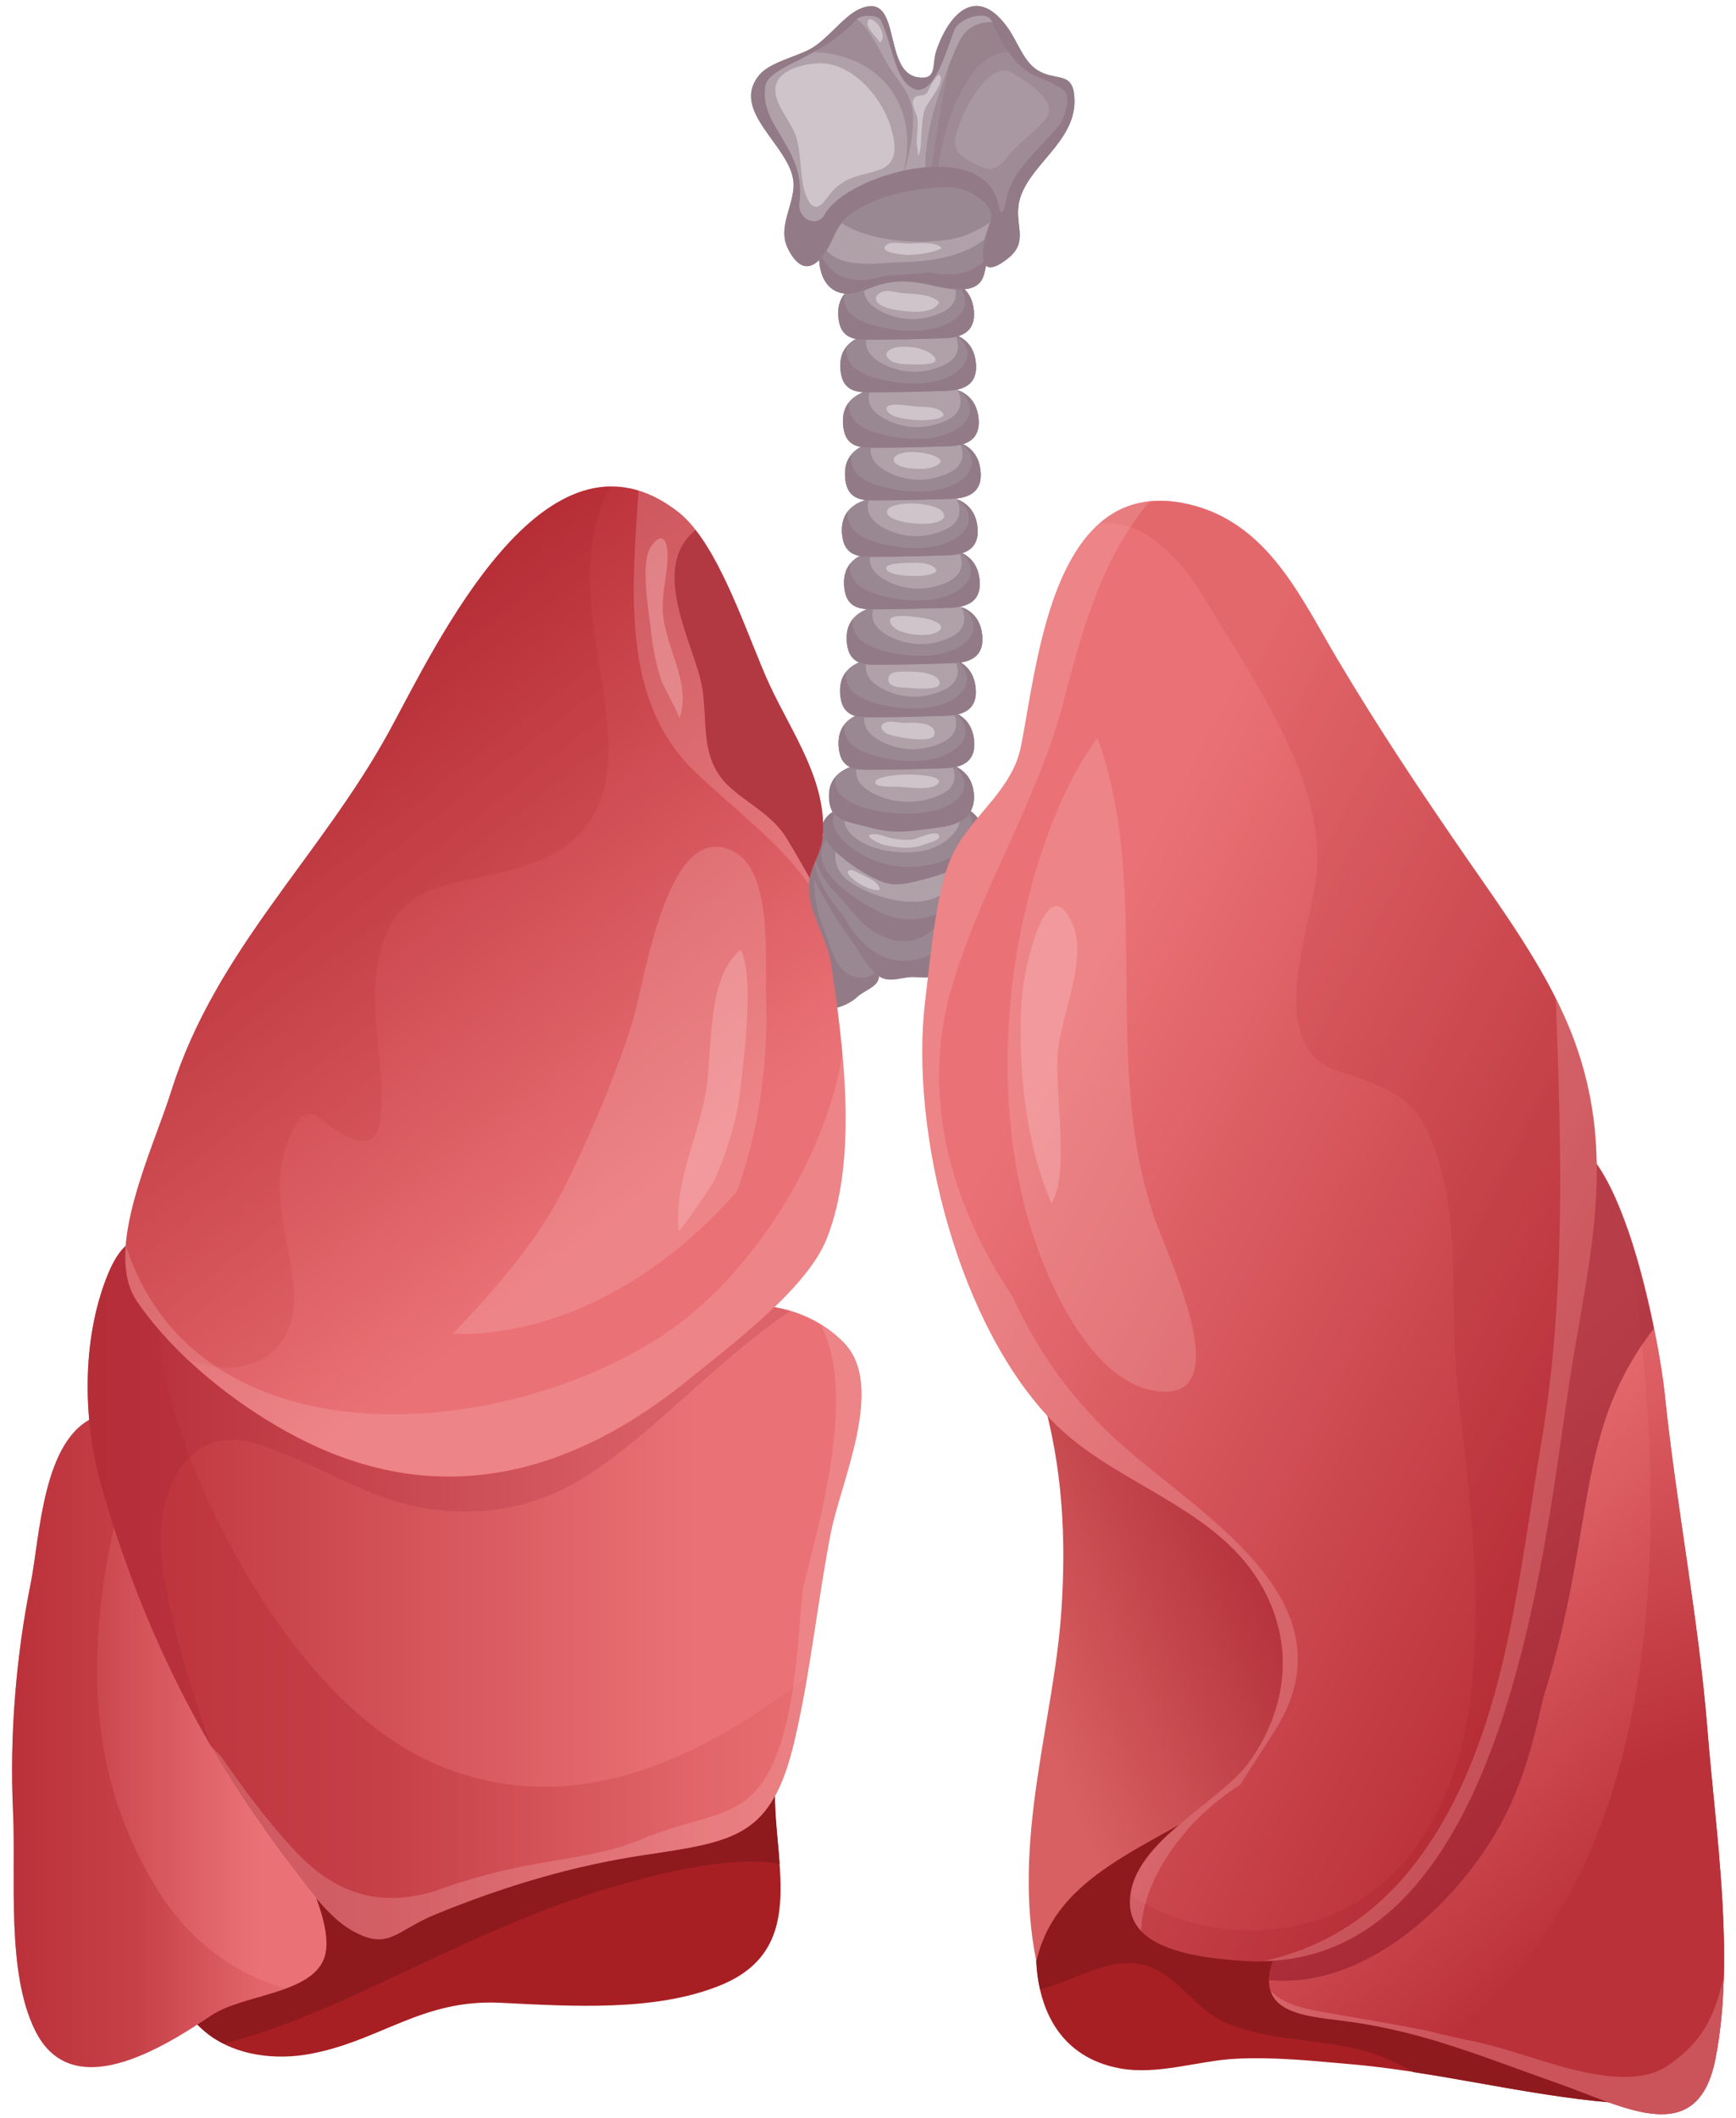 <?xml version="1.0" encoding="UTF-8"?> <svg xmlns="http://www.w3.org/2000/svg" width="132" height="161" viewBox="0 0 132 161" fill="none"><path d="M64.159 68.593C63.63 67.793 63.279 66.833 62.66 66.093C61.919 65.213 60.889 65.273 60.65 66.453C60.389 67.713 60.429 69.183 60.55 70.473C60.639 71.473 60.919 72.453 61.27 73.383C61.58 74.213 62.029 74.913 62.12 75.793C62.27 77.323 64.43 76.513 65.189 75.773C65.629 75.343 66.65 75.043 66.809 74.403C66.939 73.893 66.49 73.133 66.379 72.633C66.249 72.063 65.969 71.573 65.68 71.063C65.189 70.213 64.7 69.413 64.159 68.593Z" fill="#998791"></path><path d="M62.21 65.701C61.55 65.291 60.84 65.491 60.64 66.451C60.38 67.711 60.42 69.181 60.54 70.471C60.63 71.471 60.91 72.451 61.26 73.381C61.57 74.211 62.02 74.911 62.11 75.791C62.26 77.321 64.42 76.511 65.18 75.771C65.62 75.341 66.64 75.041 66.8 74.401C66.85 74.201 66.8 73.961 66.73 73.711C66.4 74.171 65.83 74.431 65.12 74.281C63.76 73.991 63.39 72.631 62.96 71.491C62.28 69.701 61.7 68.171 61.98 66.231C62 66.001 62.09 65.821 62.21 65.701Z" fill="#927B86"></path><path d="M73.18 67.973C71.39 68.423 69 67.463 67.49 66.513C66.42 65.833 65.4 65.123 64.21 64.653C62.82 64.093 61.03 64.133 61.61 66.003C61.99 67.223 62.71 68.303 63.33 69.393C63.34 69.423 63.36 69.443 63.37 69.473C63.9 70.393 64.61 71.213 65.17 72.123C65.61 72.833 66.07 73.583 66.72 74.113C67.5 74.753 68.39 74.313 69.26 74.263C69.95 74.223 70.68 74.483 71.28 74.023C71.75 73.673 72 73.013 72.29 72.523C72.82 71.623 73.38 70.733 73.8 69.773C73.99 69.333 74.11 68.793 74.05 68.313C73.99 67.633 73.75 67.823 73.18 67.973Z" fill="#998791"></path><path d="M61.609 66.003C61.989 67.223 62.709 68.303 63.329 69.393C63.339 69.423 63.359 69.443 63.369 69.473C63.899 70.393 64.609 71.213 65.169 72.123C65.609 72.833 66.069 73.583 66.719 74.113C67.499 74.753 68.389 74.313 69.259 74.263C69.949 74.223 70.679 74.483 71.279 74.023C71.749 73.673 71.999 73.013 72.289 72.523C72.819 71.623 73.379 70.733 73.799 69.773C73.889 69.573 73.949 69.363 73.999 69.143C73.719 69.203 73.439 69.253 73.149 69.293C72.809 70.573 71.639 72.123 70.929 72.473C67.969 73.963 65.609 72.323 64.199 69.713C63.889 69.353 63.609 68.983 63.349 68.633C62.519 67.473 61.639 65.923 62.039 64.453C61.579 64.663 61.339 65.133 61.609 66.003Z" fill="#927B86"></path><path d="M73.269 64.793C72.46 65.173 71.6 65.603 70.749 65.903C69.659 66.293 68.35 66.293 67.2 65.983C66.389 65.763 65.68 65.273 65.029 64.763C64.609 64.433 64.279 63.883 63.819 63.633C62.809 63.093 61.569 63.623 61.809 64.843C61.969 65.663 62.76 67.083 63.359 67.683C64.71 69.003 65.549 70.703 67.639 71.373C69.46 71.963 70.559 71.023 71.82 69.993C73.129 68.923 75.019 67.693 74.87 65.803C74.84 65.493 74.659 64.763 74.389 64.573C74.029 64.313 73.62 64.623 73.269 64.793Z" fill="#B0A0A8"></path><path d="M63.819 63.643C62.809 63.103 61.569 63.633 61.809 64.853C61.969 65.673 62.76 67.093 63.359 67.693C64.71 69.013 65.549 70.713 67.639 71.383C69.46 71.973 70.559 71.033 71.82 70.003C73.129 68.933 75.019 67.703 74.87 65.813C74.84 65.503 74.659 64.773 74.389 64.583C74.019 64.313 73.62 64.623 73.26 64.793C73.18 64.823 73.1 64.863 73.029 64.903C73.809 65.973 72.12 67.813 71.169 68.223C69.26 69.043 66.299 68.173 64.629 67.043C63.359 66.183 63.179 64.653 64.049 63.813C63.989 63.753 63.91 63.683 63.819 63.643Z" fill="#998791"></path><path d="M63.2 63.452C62.38 63.352 61.62 63.881 61.81 64.851C61.97 65.671 62.76 67.091 63.36 67.691C64.71 69.011 65.55 70.711 67.64 71.381C69.46 71.971 70.56 71.031 71.82 70.001C73.13 68.931 75.02 67.701 74.87 65.811C74.84 65.501 74.66 64.772 74.39 64.582C74.38 64.582 74.38 64.582 74.37 64.582C74.39 64.651 74.42 64.721 74.43 64.801C74.63 68.661 70.17 70.951 66.96 69.361C65.28 68.531 61.19 66.131 62.82 63.781C62.92 63.641 63.06 63.532 63.2 63.452Z" fill="#927B86"></path><path d="M73.27 61.412C72.56 61.382 71.72 61.722 71.01 61.862C69.64 62.142 68.27 61.992 66.88 61.932C66.25 61.902 65.62 61.812 65.01 61.752C64.67 61.722 64.37 61.642 64.07 61.572C63.32 61.402 62.37 62.362 62.52 63.132C62.64 63.762 63.22 64.432 63.68 64.842C64.59 65.662 65.78 66.462 66.89 66.932C67.91 67.362 68.72 67.212 69.76 66.952C71.05 66.632 72.6 66.222 73.67 65.342C74.61 64.572 75.24 63.642 74.57 62.472C74.35 62.112 73.72 61.432 73.27 61.412Z" fill="#B0A0A8"></path><path d="M64.4 61.653C64.29 61.633 64.17 61.603 64.06 61.583C63.31 61.413 62.36 62.373 62.51 63.143C62.63 63.773 63.21 64.443 63.67 64.853C64.58 65.673 65.77 66.473 66.88 66.943C67.9 67.373 68.71 67.223 69.75 66.963C71.04 66.643 72.59 66.233 73.66 65.353C74.6 64.583 75.23 63.653 74.56 62.483C74.35 62.113 73.72 61.433 73.27 61.413C73.07 61.403 72.88 61.423 72.67 61.463C73.64 62.713 72.1 63.993 70.94 64.453C69.44 65.053 66.97 64.823 65.57 64.043C64.84 63.643 63.99 62.903 64.24 61.963C64.28 61.843 64.35 61.753 64.4 61.653Z" fill="#998791"></path><path d="M62.51 63.143C62.63 63.773 63.21 64.443 63.67 64.853C64.58 65.673 65.77 66.473 66.88 66.943C67.9 67.373 68.71 67.223 69.75 66.963C71.04 66.643 72.59 66.233 73.66 65.353C74.6 64.583 75.23 63.653 74.56 62.483C74.37 62.163 73.88 61.603 73.45 61.453C73.46 61.463 73.47 61.483 73.48 61.493C75.02 63.753 72.67 65.373 70.61 65.753C68.49 66.143 66.53 65.723 64.78 64.463C63.78 63.743 62.89 62.573 63.56 61.603C62.97 61.803 62.39 62.533 62.51 63.143Z" fill="#927B86"></path><path d="M67.72 57.843C67.54 57.843 67.36 57.853 67.18 57.863C65.06 57.963 62.71 58.453 63.07 60.973C63.3 62.603 64.66 62.513 65.78 62.513C67.7 62.513 69.66 62.453 71.58 62.403C73.1 62.363 74.23 61.873 74.04 60.243C73.69 57.293 69.96 57.803 67.72 57.843Z" fill="#B0A0A8"></path><path d="M63.07 60.974C63.3 62.604 64.66 62.514 65.78 62.514C67.7 62.514 69.66 62.454 71.58 62.404C73.1 62.364 74.23 61.873 74.04 60.243C73.9 59.074 73.23 58.444 72.33 58.123C72.8 58.883 72.69 59.874 71.54 60.394C69.91 61.144 68.11 61.133 66.49 60.353C65.79 60.014 65.08 59.464 65.11 58.654C65.12 58.444 65.18 58.264 65.27 58.103C63.88 58.444 62.82 59.214 63.07 60.974Z" fill="#998791"></path><path d="M63.07 60.974C63.25 62.334 64.3 62.414 65.97 62.864C68 63.414 69.01 63.234 71.67 62.854C73.18 62.634 74.23 61.874 74.04 60.254C73.91 59.134 73.29 58.514 72.45 58.174C73.45 58.884 73.79 60.054 72.51 60.954C70.8 62.174 67.87 61.964 65.9 61.444C64.98 61.204 63.92 60.784 63.59 59.874C63.49 59.594 63.48 59.324 63.52 59.064C63.14 59.504 62.95 60.124 63.07 60.974Z" fill="#927B86"></path><path d="M68.16 53.842C67.99 53.842 67.82 53.852 67.65 53.862C65.67 53.962 63.47 54.462 63.8 56.972C64.02 58.602 65.29 58.511 66.34 58.511C68.14 58.511 69.97 58.452 71.77 58.401C73.2 58.361 74.25 57.871 74.07 56.242C73.73 53.291 70.25 53.791 68.16 53.842Z" fill="#B0A0A8"></path><path d="M63.79 56.972C64.01 58.602 65.28 58.511 66.33 58.511C68.13 58.511 69.96 58.452 71.76 58.402C73.19 58.362 74.24 57.871 74.06 56.242C73.93 55.072 73.3 54.442 72.46 54.122C72.9 54.882 72.8 55.871 71.73 56.392C70.21 57.142 68.52 57.132 67 56.352C66.34 56.011 65.68 55.462 65.71 54.652C65.72 54.442 65.78 54.262 65.86 54.102C64.56 54.442 63.56 55.212 63.79 56.972Z" fill="#998791"></path><path d="M63.79 56.972C64.01 58.602 65.28 58.512 66.33 58.512C68.13 58.512 69.96 58.452 71.76 58.402C73.19 58.362 74.24 57.872 74.06 56.242C73.94 55.122 73.36 54.502 72.58 54.162C73.52 54.872 73.83 56.042 72.63 56.942C71.04 58.152 68.29 57.952 66.45 57.432C65.59 57.192 64.6 56.772 64.29 55.862C64.19 55.572 64.18 55.302 64.23 55.052C63.86 55.502 63.68 56.122 63.79 56.972Z" fill="#927B86"></path><path d="M68.27 49.863C68.1 49.863 67.93 49.873 67.76 49.883C65.78 49.983 63.57 50.483 63.91 52.993C64.13 54.623 65.41 54.533 66.45 54.533C68.25 54.533 70.08 54.473 71.88 54.423C73.31 54.383 74.36 53.893 74.18 52.263C73.85 49.303 70.37 49.813 68.27 49.863Z" fill="#B0A0A8"></path><path d="M63.91 52.983C64.13 54.613 65.41 54.523 66.45 54.523C68.25 54.523 70.08 54.463 71.88 54.413C73.31 54.373 74.36 53.883 74.18 52.253C74.05 51.083 73.42 50.453 72.58 50.133C73.02 50.893 72.92 51.883 71.85 52.403C70.32 53.153 68.64 53.143 67.12 52.363C66.46 52.023 65.8 51.473 65.83 50.663C65.84 50.453 65.9 50.273 65.98 50.113C64.67 50.463 63.67 51.233 63.91 52.983Z" fill="#998791"></path><path d="M63.91 52.982C64.13 54.612 65.41 54.522 66.45 54.522C68.25 54.522 70.08 54.462 71.88 54.412C73.31 54.372 74.36 53.882 74.18 52.252C74.06 51.132 73.48 50.512 72.7 50.172C73.63 50.882 73.95 52.042 72.75 52.952C71.15 54.172 68.4 53.962 66.57 53.442C65.71 53.202 64.72 52.782 64.4 51.872C64.3 51.592 64.29 51.322 64.34 51.062C63.98 51.522 63.8 52.142 63.91 52.982Z" fill="#927B86"></path><path d="M68.77 45.863C68.6 45.863 68.43 45.873 68.26 45.883C66.28 45.983 64.08 46.473 64.41 48.993C64.63 50.623 65.9 50.533 66.95 50.533C68.75 50.533 70.58 50.473 72.38 50.423C73.81 50.383 74.86 49.893 74.68 48.263C74.35 45.303 70.87 45.813 68.77 45.863Z" fill="#B0A0A8"></path><path d="M64.41 48.983C64.63 50.613 65.9 50.523 66.95 50.523C68.75 50.523 70.58 50.463 72.38 50.413C73.81 50.373 74.86 49.883 74.68 48.253C74.55 47.083 73.92 46.453 73.08 46.133C73.52 46.893 73.42 47.883 72.35 48.403C70.82 49.153 69.14 49.143 67.62 48.363C66.96 48.023 66.29 47.473 66.33 46.663C66.34 46.453 66.4 46.273 66.48 46.113C65.17 46.463 64.17 47.233 64.41 48.983Z" fill="#998791"></path><path d="M64.41 48.982C64.63 50.612 65.9 50.522 66.95 50.522C68.75 50.522 70.58 50.462 72.38 50.412C73.81 50.372 74.86 49.882 74.68 48.252C74.56 47.132 73.98 46.512 73.2 46.172C74.13 46.882 74.45 48.042 73.26 48.952C71.66 50.162 68.91 49.962 67.08 49.442C66.22 49.202 65.23 48.782 64.91 47.872C64.81 47.592 64.8 47.312 64.85 47.062C64.48 47.522 64.3 48.132 64.41 48.982Z" fill="#927B86"></path><path d="M68.57 41.642C68.4 41.642 68.23 41.652 68.06 41.662C66.08 41.762 63.88 42.262 64.21 44.772C64.43 46.402 65.7 46.312 66.75 46.312C68.55 46.312 70.38 46.252 72.18 46.202C73.61 46.162 74.66 45.672 74.48 44.042C74.15 41.092 70.67 41.602 68.57 41.642Z" fill="#B0A0A8"></path><path d="M64.21 44.772C64.43 46.402 65.7 46.312 66.75 46.312C68.55 46.312 70.38 46.252 72.18 46.202C73.61 46.162 74.66 45.672 74.48 44.042C74.35 42.872 73.72 42.242 72.88 41.922C73.32 42.682 73.21 43.672 72.15 44.192C70.62 44.942 68.94 44.932 67.42 44.152C66.76 43.812 66.1 43.262 66.13 42.452C66.14 42.242 66.2 42.062 66.28 41.902C64.98 42.252 63.97 43.022 64.21 44.772Z" fill="#998791"></path><path d="M64.21 44.771C64.43 46.401 65.7 46.311 66.75 46.311C68.55 46.311 70.38 46.251 72.18 46.201C73.61 46.161 74.66 45.671 74.48 44.041C74.35 42.921 73.78 42.301 72.99 41.961C73.93 42.671 74.24 43.831 73.04 44.741C71.44 45.951 68.69 45.751 66.86 45.231C66 44.991 65.01 44.571 64.7 43.661C64.6 43.381 64.59 43.111 64.64 42.851C64.28 43.311 64.1 43.921 64.21 44.771Z" fill="#927B86"></path><path d="M68.409 37.642C68.24 37.642 68.07 37.652 67.9 37.662C65.919 37.762 63.709 38.252 64.049 40.772C64.269 42.402 65.549 42.322 66.59 42.322C68.389 42.322 70.219 42.262 72.019 42.212C73.45 42.172 74.499 41.682 74.32 40.052C73.99 37.092 70.51 37.602 68.409 37.642Z" fill="#B0A0A8"></path><path d="M64.05 40.772C64.27 42.402 65.55 42.322 66.59 42.322C68.39 42.322 70.22 42.262 72.02 42.212C73.45 42.172 74.5 41.682 74.32 40.052C74.19 38.882 73.56 38.252 72.72 37.932C73.16 38.692 73.05 39.682 71.99 40.202C70.46 40.942 68.78 40.942 67.26 40.162C66.6 39.822 65.94 39.272 65.98 38.462C65.99 38.252 66.04 38.072 66.13 37.912C64.82 38.252 63.82 39.022 64.05 40.772Z" fill="#998791"></path><path d="M64.05 40.773C64.27 42.403 65.55 42.323 66.59 42.323C68.39 42.323 70.22 42.263 72.02 42.213C73.45 42.173 74.5 41.683 74.32 40.053C74.2 38.933 73.62 38.313 72.84 37.973C73.77 38.683 74.09 39.853 72.89 40.753C71.29 41.973 68.54 41.763 66.7 41.243C65.84 41.003 64.85 40.583 64.54 39.673C64.44 39.393 64.43 39.113 64.48 38.863C64.12 39.313 63.94 39.923 64.05 40.773Z" fill="#927B86"></path><path d="M68.65 33.363C68.48 33.363 68.31 33.373 68.14 33.383C66.16 33.483 63.95 33.973 64.29 36.493C64.51 38.123 65.78 38.033 66.83 38.033C68.63 38.033 70.46 37.973 72.26 37.923C73.69 37.883 74.74 37.393 74.56 35.763C74.22 32.813 70.75 33.323 68.65 33.363Z" fill="#B0A0A8"></path><path d="M64.28 36.493C64.5 38.123 65.77 38.033 66.82 38.033C68.62 38.033 70.45 37.973 72.25 37.923C73.68 37.883 74.73 37.393 74.55 35.763C74.42 34.593 73.79 33.963 72.95 33.643C73.39 34.403 73.28 35.393 72.22 35.913C70.69 36.663 69.01 36.653 67.49 35.873C66.83 35.533 66.17 34.983 66.2 34.173C66.2 33.963 66.26 33.783 66.35 33.623C65.05 33.973 64.05 34.743 64.28 36.493Z" fill="#998791"></path><path d="M64.28 36.494C64.5 38.124 65.77 38.034 66.82 38.034C68.62 38.034 70.45 37.974 72.25 37.924C73.68 37.884 74.73 37.394 74.55 35.764C74.43 34.644 73.85 34.024 73.07 33.684C74 34.394 74.32 35.554 73.13 36.464C71.53 37.674 68.78 37.474 66.95 36.954C66.09 36.714 65.1 36.294 64.79 35.383C64.69 35.103 64.68 34.824 64.73 34.574C64.35 35.023 64.17 35.644 64.28 36.494Z" fill="#927B86"></path><path d="M68.49 29.363C68.32 29.363 68.15 29.373 67.98 29.383C66 29.483 63.79 29.983 64.13 32.493C64.35 34.123 65.63 34.033 66.67 34.033C68.47 34.033 70.3 33.973 72.1 33.923C73.53 33.883 74.58 33.393 74.4 31.763C74.07 28.813 70.59 29.323 68.49 29.363Z" fill="#B0A0A8"></path><path d="M64.129 32.493C64.35 34.123 65.629 34.033 66.669 34.033C68.469 34.033 70.299 33.973 72.1 33.923C73.529 33.883 74.579 33.393 74.4 31.763C74.269 30.593 73.639 29.963 72.799 29.643C73.24 30.403 73.129 31.393 72.059 31.913C70.54 32.653 68.85 32.653 67.329 31.873C66.669 31.533 66.01 30.983 66.049 30.173C66.049 29.963 66.109 29.783 66.2 29.623C64.889 29.973 63.889 30.743 64.129 32.493Z" fill="#998791"></path><path d="M64.13 32.494C64.35 34.124 65.63 34.034 66.67 34.034C68.47 34.034 70.3 33.974 72.1 33.924C73.53 33.884 74.58 33.394 74.4 31.764C74.28 30.643 73.7 30.024 72.92 29.684C73.86 30.394 74.17 31.554 72.98 32.464C71.38 33.684 68.63 33.474 66.79 32.954C65.93 32.714 64.94 32.294 64.63 31.384C64.53 31.104 64.52 30.834 64.57 30.573C64.19 31.023 64.01 31.644 64.13 32.494Z" fill="#927B86"></path><path d="M68.289 25.152C68.119 25.162 67.949 25.162 67.779 25.172C65.799 25.272 63.589 25.772 63.929 28.282C64.149 29.912 65.419 29.822 66.469 29.822C68.269 29.822 70.099 29.762 71.899 29.712C73.329 29.672 74.379 29.182 74.199 27.552C73.869 24.602 70.389 25.112 68.289 25.152Z" fill="#B0A0A8"></path><path d="M63.929 28.282C64.149 29.912 65.419 29.822 66.469 29.822C68.269 29.822 70.099 29.762 71.899 29.712C73.329 29.672 74.379 29.182 74.199 27.552C74.069 26.382 73.439 25.752 72.599 25.432C73.039 26.192 72.939 27.182 71.869 27.702C70.339 28.452 68.659 28.442 67.139 27.662C66.479 27.322 65.819 26.772 65.849 25.962C65.859 25.752 65.919 25.572 65.999 25.412C64.689 25.752 63.689 26.522 63.929 28.282Z" fill="#998791"></path><path d="M63.929 28.283C64.149 29.913 65.419 29.823 66.469 29.823C68.269 29.823 70.099 29.763 71.899 29.713C73.329 29.673 74.379 29.183 74.199 27.553C74.079 26.433 73.499 25.813 72.719 25.473C73.659 26.183 73.969 27.343 72.779 28.253C71.179 29.463 68.429 29.263 66.599 28.743C65.739 28.503 64.749 28.083 64.429 27.173C64.329 26.893 64.319 26.613 64.369 26.363C63.989 26.813 63.809 27.433 63.929 28.283Z" fill="#927B86"></path><path d="M68.13 21.152C67.96 21.152 67.79 21.162 67.62 21.172C65.64 21.272 63.44 21.772 63.77 24.282C63.99 25.912 65.26 25.822 66.31 25.822C68.11 25.822 69.94 25.762 71.74 25.712C73.17 25.672 74.22 25.182 74.04 23.552C73.71 20.602 70.23 21.112 68.13 21.152Z" fill="#B0A0A8"></path><path d="M63.771 24.282C63.991 25.912 65.261 25.822 66.311 25.822C68.111 25.822 69.941 25.762 71.741 25.712C73.171 25.672 74.221 25.182 74.041 23.552C73.911 22.382 73.281 21.752 72.441 21.432C72.881 22.192 72.781 23.182 71.711 23.702C70.181 24.452 68.501 24.442 66.981 23.662C66.321 23.322 65.661 22.772 65.691 21.962C65.701 21.752 65.761 21.572 65.841 21.412C64.531 21.752 63.541 22.522 63.771 24.282Z" fill="#998791"></path><path d="M63.77 24.283C63.99 25.913 65.26 25.823 66.31 25.823C68.11 25.823 69.94 25.763 71.74 25.713C73.17 25.673 74.22 25.183 74.04 23.553C73.92 22.433 73.34 21.813 72.56 21.473C73.5 22.183 73.81 23.343 72.61 24.253C71.01 25.463 68.26 25.263 66.43 24.743C65.57 24.503 64.58 24.083 64.26 23.173C64.16 22.883 64.15 22.613 64.2 22.363C63.84 22.813 63.65 23.433 63.77 24.283Z" fill="#927B86"></path><path d="M68.3 13.703C66.24 14.243 63.87 15.203 62.79 17.233C61.91 18.883 61.98 22.293 64.47 22.323C65.32 22.333 66.17 21.823 66.99 21.603C67.96 21.343 68.85 21.333 69.86 21.483C71.23 21.683 74.16 22.773 74.77 20.993C75.08 20.103 74.94 19.383 75.37 18.483C75.84 17.513 76.05 16.843 75.52 15.813C74.16 13.143 70.89 13.033 68.3 13.703Z" fill="#998791"></path><path d="M63.37 16.393C63.16 16.653 62.96 16.923 62.79 17.233C61.91 18.883 61.98 22.293 64.47 22.323C65.32 22.333 66.17 21.823 66.99 21.603C67.96 21.343 68.85 21.333 69.86 21.483C71.23 21.683 74.16 22.773 74.77 20.993C75.08 20.103 74.94 19.383 75.37 18.483C75.72 17.743 75.93 17.183 75.78 16.513C75.12 17.093 74.26 17.523 73.62 17.803C71.41 18.793 65.32 18.583 63.37 16.393Z" fill="#B0A0A8"></path><path d="M63.119 19.302C62.759 19.021 62.529 18.701 62.389 18.361C62.02 20.091 62.469 22.302 64.459 22.331C65.309 22.341 66.159 21.831 66.98 21.611C67.95 21.352 68.84 21.341 69.85 21.491C71.219 21.692 74.15 22.782 74.76 21.002C75.07 20.111 74.929 19.392 75.359 18.491C75.579 18.041 75.719 17.651 75.779 17.271C74.329 19.232 71.419 19.872 68.669 19.922C66.969 19.951 64.579 20.442 63.119 19.302Z" fill="#998791"></path><path d="M70.6 20.702C70.13 20.752 69.65 20.802 69.18 20.832C68.61 20.872 67.94 20.942 67.23 20.982C66.56 21.172 65.87 21.332 65.16 21.282C64.12 21.212 63.38 20.822 62.92 20.122C62.62 19.842 62.4 19.472 62.31 19.002C62.17 20.592 62.72 22.302 64.48 22.322C65.33 22.332 66.18 21.822 67 21.602C67.97 21.342 68.86 21.332 69.87 21.482C71.24 21.682 74.17 22.772 74.78 20.992C74.94 20.522 74.98 20.102 75.05 19.672C74.47 20.212 73.8 20.652 73.04 20.772C72.2 20.922 71.4 20.832 70.6 20.702Z" fill="#927B86"></path><path d="M81.7 7.622C81.66 5.272 80.29 6.272 78.82 5.292C77.83 4.632 77.31 3.092 76.66 2.162C74.37 -1.128 72.24 0.832 71.2 3.832C70.83 4.912 71.31 6.122 69.77 5.872C67.03 5.422 68.67 -0.898 65.25 0.732C64.14 1.262 62.9 3.002 61.65 3.702C60.57 4.312 58.53 4.732 57.73 5.702C55.41 8.532 60.31 11.182 60.34 14.022C60.36 15.632 59.1 17.272 59.91 18.902C60.79 20.662 61.77 20.552 62.66 19.322C63.53 18.132 63.4 17.122 64.98 16.082C66.36 15.172 68.05 14.692 69.65 14.452C71.26 14.222 72.9 13.942 74.26 14.912C76.16 16.272 75.08 16.822 74.8 18.532C74.53 20.122 74.93 21.032 76.7 19.582C78.25 18.302 77.09 17.072 77.5 15.292C78.14 12.582 81.76 10.822 81.7 7.622Z" fill="#B0A0A8"></path><path opacity="0.56" d="M81.7 7.623C81.66 5.273 80.29 6.273 78.82 5.293C77.83 4.633 77.31 3.093 76.66 2.163C76.58 2.053 76.5 1.963 76.42 1.863C75.09 1.433 73.61 1.743 72.92 3.173C72.43 4.193 72.04 5.253 71.67 6.313C70.79 8.863 70.02 11.643 70.52 14.353C71.85 14.183 73.15 14.133 74.27 14.933C76.17 16.293 75.09 16.843 74.81 18.553C74.54 20.143 74.94 21.053 76.71 19.603C78.26 18.323 77.1 17.093 77.51 15.313C78.14 12.583 81.76 10.823 81.7 7.623Z" fill="#927B86"></path><path opacity="0.56" d="M72.93 3.163C72.64 3.753 72.4 4.363 72.16 4.983C71.53 8.143 70.98 11.223 70.67 14.323C70.84 14.303 71.01 14.283 71.18 14.273C71.41 11.083 72.24 7.833 74.03 5.463C75.04 4.113 76.36 3.783 77.71 3.983C77.33 3.353 77.01 2.673 76.66 2.163C76.58 2.053 76.5 1.963 76.42 1.863C75.11 1.423 73.62 1.733 72.93 3.163Z" fill="#927B86"></path><path opacity="0.56" d="M69.429 9.231C69.469 7.281 68.589 6.591 67.589 5.051C67.019 4.161 66.139 2.111 65.149 1.441C64.099 2.351 63.08 3.141 61.94 3.971C65.279 4.081 68.139 5.991 68.839 9.351C69.149 10.831 68.939 12.381 68.489 13.901C68.989 12.361 69.399 10.791 69.429 9.231Z" fill="#927B86"></path><path d="M81.7 7.622C81.66 5.272 80.29 6.272 78.82 5.292C77.83 4.632 77.31 3.092 76.66 2.162C74.37 -1.128 72.24 0.832 71.2 3.832C70.83 4.912 71.31 6.122 69.77 5.872C67.03 5.422 68.67 -0.898 65.25 0.732C64.14 1.262 62.9 3.002 61.65 3.702C60.57 4.312 58.53 4.732 57.73 5.702C55.41 8.532 60.31 11.182 60.34 14.022C60.36 15.632 59.1 17.272 59.91 18.902C60.79 20.662 61.77 20.552 62.66 19.322C63.53 18.132 63.4 17.122 64.98 16.082C66.36 15.172 68.05 14.692 69.65 14.452C71.26 14.222 72.9 13.942 74.26 14.912C76.16 16.272 75.08 16.822 74.8 18.532C74.53 20.122 74.93 21.032 76.7 19.582C78.25 18.302 77.09 17.072 77.5 15.292C78.14 12.582 81.76 10.822 81.7 7.622ZM76.55 15.012C76.34 16.022 76.14 16.612 75.93 15.592C74.86 10.302 64.4 13.242 62.72 16.282C62.09 17.412 60.64 16.582 60.78 15.462C61.34 11.172 57.69 9.662 58.2 6.532C58.45 5.002 62.39 4.512 65.16 1.442C65.46 1.112 66.75 1.112 66.96 1.522C67.91 3.442 68.01 6.382 69.73 6.832C71.07 6.922 71.81 4.322 72.57 2.272C72.9 1.382 75.02 0.732 75.41 1.602C77.58 6.392 78.89 5.402 80.87 6.842C81.47 7.282 81.01 8.882 80.57 9.462C79.23 11.172 77.02 12.802 76.55 15.012Z" fill="#927B86"></path><path d="M62.16 4.812C61.01 4.882 58.889 5.352 58.95 6.912C58.989 8.072 60.179 9.262 60.539 10.422C60.919 11.682 60.819 13.043 61.12 14.312C61.209 14.693 61.48 15.612 61.959 15.712C62.489 15.822 62.95 14.882 63.289 14.532C64.46 13.312 65.43 13.412 66.879 12.902C68.299 12.402 68.129 11.033 67.76 9.742C67.1 7.432 64.769 4.662 62.16 4.812Z" fill="#CEC4C9"></path><path opacity="0.62" d="M73.03 9.241C72.81 9.881 72.43 10.761 72.76 11.421C73.03 11.971 74.38 12.631 74.95 12.791C75.98 13.081 76.43 12.011 77.06 11.391C77.85 10.611 78.74 9.941 79.46 9.091C80.62 7.731 78.07 6.231 77.03 5.571C75.32 4.491 73.43 8.081 73.03 9.241Z" fill="#B0A0A8"></path><path d="M65.96 1.793C65.96 2.223 66.71 2.893 66.91 3.233C67.36 2.873 67 2.083 66.66 1.743C66.34 1.433 65.96 1.303 65.96 1.793Z" fill="#CEC4C9"></path><path d="M69.82 11.842C70.05 11.442 70.03 10.642 70.06 10.162C70.1 9.562 70.14 9.002 70.28 8.432C70.43 7.792 71.97 6.262 71.42 5.662C71.13 5.832 70.96 6.152 70.79 6.462C70.7 6.622 70.55 7.012 70.41 7.132C70.15 7.332 69.8 7.202 69.56 7.412C69.13 7.782 69.73 8.632 69.76 9.032C69.8 9.602 69.74 10.172 69.7 10.742C69.69 10.892 69.83 11.822 69.82 11.842Z" fill="#CEC4C9"></path><path d="M67.5 18.552C66.5 19.212 68.83 19.402 69.16 19.382C69.93 19.332 70.91 19.242 71.6 18.862C71.2 18.312 69.64 18.512 68.98 18.512C68.65 18.512 67.79 18.352 67.5 18.552Z" fill="#CEC4C9"></path><path d="M67.09 22.183C66.36 22.462 66.54 22.973 67.05 23.242C67.51 23.483 68.11 23.572 68.62 23.632C69.37 23.722 71.05 23.872 71.41 22.952C70.78 22.312 69.39 22.362 68.56 22.272C68.12 22.222 67.53 22.012 67.09 22.183Z" fill="#CEC4C9"></path><path d="M68.22 26.392C67.67 26.492 67.04 26.812 67.64 27.342C68.06 27.722 68.97 27.692 69.5 27.702C69.95 27.702 71.65 27.772 70.99 27.062C70.43 26.452 69.01 26.262 68.22 26.392Z" fill="#CEC4C9"></path><path d="M69.71 30.902C69.3 30.882 67.41 30.502 67.41 31.052C67.41 31.852 69.66 31.942 70.11 31.942C70.52 31.942 72.34 31.852 71.54 31.242C71.1 30.902 70.22 30.932 69.71 30.902Z" fill="#CEC4C9"></path><path d="M68.5 34.462C67.82 34.682 67.8 35.093 68.29 35.352C68.82 35.633 69.68 35.663 70.28 35.633C70.89 35.593 72.16 35.172 71.13 34.693C70.48 34.383 69.18 34.242 68.5 34.462Z" fill="#CEC4C9"></path><path d="M67.44 38.882C67.33 39.842 71.61 40.222 71.78 39.262C71.97 38.122 67.55 37.912 67.44 38.882Z" fill="#CEC4C9"></path><path d="M69.279 42.773C68.969 42.783 67.57 42.803 67.419 43.073C66.889 43.993 72.009 44.023 71.079 43.163C70.629 42.753 69.839 42.763 69.279 42.773Z" fill="#CEC4C9"></path><path d="M67.84 47.562C68.36 48.242 70.41 48.442 71.14 48.102C72.29 47.572 70.8 47.042 70.24 46.982C69.78 46.932 66.95 46.402 67.84 47.562Z" fill="#CEC4C9"></path><path d="M68.81 51.043C68.38 51.053 67.6 51.013 67.55 51.563C67.48 52.263 68.49 52.253 68.92 52.273C69.29 52.293 71.63 52.583 71.44 51.843C71.24 51.043 69.42 51.033 68.81 51.043Z" fill="#CEC4C9"></path><path d="M68.88 54.942C68.46 54.962 67.73 54.762 67.359 54.902C66.799 55.112 66.969 55.502 67.43 55.762C67.87 56.002 71.03 56.612 71.07 55.772C71.12 54.852 69.44 54.912 68.88 54.942Z" fill="#CEC4C9"></path><path d="M66.59 59.583C66.77 59.853 68.09 59.793 68.38 59.803C69.02 59.833 70.85 60.123 71.32 59.563C72.11 58.603 65.99 58.683 66.59 59.583Z" fill="#CEC4C9"></path><path d="M69.46 63.801C68.99 63.881 68.4 63.821 67.91 63.741C67.47 63.671 66.94 63.401 66.52 63.401C65.92 63.391 66.02 63.591 66.31 63.791C66.6 63.991 67.06 64.191 67.24 64.231C68.23 64.451 69.31 64.571 70.27 64.191C70.49 64.101 71.41 63.901 71.42 63.592C71.42 62.941 69.69 63.761 69.46 63.801Z" fill="#CEC4C9"></path><path d="M65.57 66.503C65.4 66.423 64.86 66.093 64.68 66.123C64.01 66.243 65.04 66.973 65.24 67.103C65.69 67.393 66.33 67.693 66.88 67.663C66.94 67.083 65.98 66.693 65.57 66.503Z" fill="#CEC4C9"></path><path d="M58.961 134.531C54.081 134.521 47.741 136.291 42.231 137.801C34.111 140.041 23.59 142.371 17.27 148.001C14.581 150.401 12.641 152.171 15.851 154.631C18.001 156.281 21.011 156.591 23.561 156.121C28.951 155.121 32.071 151.931 38.071 152.231C43.521 152.501 49.861 152.911 54.781 150.901C61.791 148.051 58.541 141.051 58.951 135.241V134.531H58.961Z" fill="#A81F23"></path><path d="M58.961 134.531C54.081 134.521 47.741 136.291 42.231 137.801C34.111 140.041 23.59 142.371 17.27 148.001C14.581 150.401 12.641 152.171 15.851 154.631C16.211 154.911 16.611 155.131 17.011 155.341C24.821 153.321 31.61 149.061 40.77 145.431C45.05 143.731 52.641 141.371 57.49 141.511C58.1 141.521 58.691 141.581 59.281 141.661C59.131 139.531 58.81 137.311 58.961 135.241V134.531Z" fill="#8E1A1D"></path><path d="M2.68 154.352C5.45 159.922 12.2 155.782 16.04 153.202C18.46 151.572 23.49 151.602 24.61 148.942C25.7 146.362 22.34 140.702 21.46 138.312C20.13 134.702 18.44 133.142 16.55 129.952C12.69 123.422 12.32 113.172 7.3 107.682C3.23 109.272 3.04 116.822 2.33 120.372C1.23 125.822 0.72 131.902 0.99 137.642C1.23 142.622 0.45 149.882 2.68 154.352Z" fill="url(#paint0_linear_1593_10428)"></path><path opacity="0.53" d="M2.68 154.352C5.45 159.922 12.2 155.782 16.04 153.202C17.48 152.232 19.83 151.852 21.74 151.142C17.96 150.082 14.56 147.712 12.09 143.802C5.66 133.672 6.75 122.372 9.82 111.482C9.12 110.072 8.31 108.772 7.3 107.672C3.23 109.262 3.04 116.812 2.33 120.362C1.23 125.812 0.72 131.892 0.99 137.632C1.23 142.622 0.45 149.882 2.68 154.352Z" fill="url(#paint1_linear_1593_10428)"></path><path d="M52.94 99.932C47.76 101.892 41.55 103.722 35.93 103.382C31.34 103.112 26.15 100.922 21.79 99.402C19.64 98.642 17.89 97.132 15.94 96.002C11.84 93.612 9.77 92.822 8.1 97.112C6.21 101.962 6.3 108.002 7.71 112.942C9.12 117.902 10.88 122.562 13.02 127.022C15.48 132.132 18.46 136.962 22.04 141.682C23.22 143.232 24.93 145.642 26.65 146.652C29.54 148.362 30.05 146.752 33.11 145.502C38.32 143.372 43.52 141.802 49.04 140.982C55.91 139.952 58.67 139.612 60.38 132.422C61.62 127.212 62.17 121.602 63.18 116.472C63.96 112.532 67.36 105.312 64.16 102.052C61.17 99.002 56.57 98.562 52.94 99.932Z" fill="url(#paint2_linear_1593_10428)"></path><path opacity="0.53" d="M8.1 97.111C6.21 101.961 6.3 108.001 7.71 112.941C9.12 117.901 10.88 122.561 13.02 127.021C15.48 132.131 18.46 136.961 22.04 141.681C23.22 143.231 24.93 145.641 26.65 146.651C29.54 148.361 30.05 146.751 33.11 145.501C38.32 143.371 43.52 141.801 49.04 140.981C55.91 139.951 58.67 139.611 60.38 132.421C60.77 130.801 61.08 129.131 61.37 127.461C52.97 133.951 43.47 138.271 33.53 134.261C25.49 131.021 19.34 121.671 15.85 114.131C12.97 107.911 10.97 100.891 12.57 94.321C10.56 93.631 9.24 94.201 8.1 97.111Z" fill="url(#paint3_linear_1593_10428)"></path><path opacity="0.26" d="M61.05 120.732C60.62 124.962 60.55 129.522 59 133.492C57.1 138.372 54 137.732 49.65 139.472C49.56 139.512 49.47 139.532 49.38 139.542C49.32 139.572 49.26 139.602 49.2 139.632C44.35 141.722 40.76 140.932 32.98 143.772C29.3 144.822 25.85 144.402 22.29 140.532C20.26 138.332 18.55 136.012 16.88 133.602C16.58 133.282 16.29 132.962 15.99 132.642C17.78 135.732 19.78 138.742 22.02 141.702C23.2 143.252 24.91 145.662 26.63 146.672C29.52 148.382 30.03 146.772 33.09 145.522C38.3 143.392 43.5 141.822 49.02 141.002C55.89 139.972 58.65 139.632 60.36 132.442C61.6 127.232 62.15 121.622 63.16 116.492C63.94 112.552 67.34 105.332 64.14 102.072C63.6 101.532 63.01 101.072 62.39 100.682C65.04 105.442 62.53 114.922 61.55 118.712C61.41 119.362 61.24 120.042 61.05 120.732Z" fill="#F9BABB"></path><path d="M81.94 138.152C78.1 143.342 76.32 155.562 85.13 157.212C88.05 157.752 91.11 156.622 94 156.482C97.01 156.332 99.91 156.662 102.85 156.912C110.44 157.582 118.23 159.882 125.8 159.962C128.03 146.952 109.32 136.662 99.11 133.782C92.83 132.012 86.05 132.582 81.94 138.152Z" fill="#A81F23"></path><path d="M81.941 138.153C79.65 141.243 78.1 146.843 79.081 151.203C81.481 150.663 83.52 149.123 86.081 149.223C89.1 149.343 90.63 152.633 93.141 153.723C97.171 155.463 101.861 154.763 105.911 156.683C106.451 156.933 106.971 157.213 107.481 157.503C113.581 158.433 119.761 159.913 125.801 159.973C128.031 146.963 109.321 136.673 99.111 133.793C92.831 132.013 86.05 132.583 81.941 138.153Z" fill="#8E1A1D"></path><path d="M79.19 105.922C80.83 111.532 81.07 117.012 80.7 122.482C80.13 130.842 76.93 139.872 78.8 149.082C80.5 141.512 89.49 140.002 94.7 135.252C98.72 131.582 100.55 124.832 100.81 119.752C101.12 113.542 96.57 109.122 91.95 105.412C88.94 103.002 84.72 97.732 80.59 97.432C75.54 97.052 78.44 103.372 79.19 105.922Z" fill="url(#paint4_linear_1593_10428)"></path><path d="M102.49 153.652C108.39 154.462 112.81 156.362 118.41 158.332C123.52 160.122 129.08 163.422 130.44 156.472C131.95 148.742 130.45 139.312 129.83 131.492C129.14 122.902 127.45 114.432 126.57 105.862C126.2 102.222 122.9 83.292 116.95 86.872C113.33 89.052 114.15 100.052 112.76 103.692C109.36 112.552 106.88 121.782 104.72 131.012C103.9 134.522 103.26 138.172 101.73 141.462C100.55 144.002 96.53 147.642 96.49 150.462C96.43 153.182 99.79 153.282 102.49 153.652Z" fill="url(#paint5_linear_1593_10428)"></path><path d="M109.561 155.251C112.451 156.131 115.241 157.222 118.411 158.332C123.521 160.122 129.081 163.422 130.441 156.472C131.951 148.742 130.451 139.311 129.831 131.491C129.141 122.901 127.451 114.431 126.571 105.861C126.381 103.991 125.411 98.091 123.711 93.272C127.101 114.881 127.341 142.381 109.561 155.251Z" fill="url(#paint6_linear_1593_10428)"></path><path opacity="0.26" d="M102.49 153.652C108.39 154.462 112.81 156.363 118.41 158.333C123.52 160.123 129.08 163.423 130.44 156.473C130.82 154.503 131.01 152.432 131.07 150.312C130.42 152.753 129.86 154.932 126.81 157.012C123.82 159.052 118.27 156.923 115.04 155.953C114.17 155.693 113.31 155.452 112.44 155.242C111.15 154.992 109.87 154.692 108.59 154.372C105.93 153.832 103.24 153.392 100.52 152.922C98.95 152.642 97.58 152.312 96.6 151.312C97.21 153.212 100.1 153.322 102.49 153.652Z" fill="#F9BABB"></path><path opacity="0.58" d="M112.76 140.842C115.39 137.022 116.38 133.402 117.34 129.062C121.41 116.162 119.61 108.902 125.75 100.992C124.4 94.302 121.42 84.172 116.93 86.882C113.31 89.062 114.13 100.062 112.74 103.702C109.34 112.562 106.86 121.792 104.7 131.022C103.88 134.532 103.24 138.182 101.71 141.472C100.53 144.012 96.51 147.652 96.47 150.472C96.47 150.482 96.47 150.492 96.47 150.502C103.06 151.142 109.19 146.022 112.76 140.842Z" fill="#931A2C"></path><path opacity="0.17" d="M19.56 109.752C24.01 111.122 27.81 113.972 32.55 114.672C37.31 115.372 41.47 114.402 45.43 111.642C50.62 108.022 54.84 103.142 60.1 99.642C57.74 98.942 55.16 99.102 52.94 99.942C47.76 101.902 41.55 103.732 35.93 103.392C31.34 103.122 26.15 100.932 21.79 99.412C19.64 98.652 17.89 97.142 15.94 96.012C11.84 93.622 9.77 92.832 8.1 97.122C6.21 101.972 6.3 108.012 7.71 112.952C9.12 117.912 10.88 122.572 13.02 127.032C13.98 129.012 15.01 130.962 16.13 132.872C14.43 128.272 13.02 123.592 12.31 118.852C11.61 114.072 13.88 107.992 19.56 109.752Z" fill="#931A2C"></path><path d="M58.52 52.072C56.84 48.442 54.67 41.302 51.531 38.882C41.461 31.122 33.141 49.102 29.581 55.612C24.36 65.142 16.37 72.262 13.021 82.942C11.601 87.452 7.83 95.092 10.4 98.892C13.45 103.402 18.93 107.582 23.84 109.862C33.85 114.512 43.511 112.062 52.331 104.892C55.581 102.252 61.331 97.972 62.85 94.172C65.26 88.142 64.141 79.612 63.2 73.302C62.92 71.402 61.62 69.632 61.501 67.732C61.391 65.962 62.391 65.182 62.531 63.712C62.961 59.462 60.221 55.742 58.52 52.072Z" fill="url(#paint7_linear_1593_10428)"></path><path opacity="0.46" d="M29.581 55.602C24.36 65.132 16.37 72.252 13.021 82.932C11.601 87.442 7.83 95.082 10.4 98.882C11.421 100.392 12.72 101.872 14.181 103.252C18.07 105.022 22.98 103.492 22.291 97.522C21.78 93.092 20.131 89.312 22.64 85.213C22.91 84.763 23.631 84.472 24.09 84.832C25.241 85.703 28.471 88.402 28.89 85.262C29.081 83.862 29.02 82.422 28.901 81.012C28.691 78.432 28.27 75.802 28.721 73.213C29.89 66.493 34.781 67.532 40.081 65.752C48.711 62.852 46.06 54.772 45.141 47.802C44.63 43.922 44.66 40.162 46.391 36.982C38.691 37.092 32.52 50.242 29.581 55.602Z" fill="url(#paint8_linear_1593_10428)"></path><path opacity="0.26" d="M51.53 38.881C50.52 38.101 49.52 37.591 48.55 37.291C48.04 44.901 47.23 53.291 52.84 58.651C55.96 61.631 59.24 63.991 61.5 67.221C61.59 65.801 62.4 65.031 62.53 63.711C62.95 59.471 60.21 55.751 58.51 52.081C56.84 48.441 54.67 41.301 51.53 38.881Z" fill="#F9BABB"></path><path opacity="0.26" d="M50.43 101.472C37.75 109.782 14.93 111.212 9.57 94.682C9.45 96.292 9.64 97.752 10.4 98.872C13.45 103.382 18.93 107.562 23.84 109.842C33.85 114.492 43.51 112.042 52.33 104.872C55.58 102.232 61.33 97.952 62.85 94.152C64.46 90.132 64.49 85.002 64.06 80.162C62.65 88.542 56.76 97.322 50.43 101.472Z" fill="#F9BABB"></path><path d="M53.28 51.721C53.88 54.201 53.18 56.871 54.79 59.061C55.98 60.681 58.51 61.621 59.76 63.641C60.32 64.551 60.94 65.621 61.57 66.751C61.78 65.611 62.42 64.871 62.54 63.701C62.96 59.461 60.22 55.741 58.52 52.071C57.09 48.991 55.31 43.391 52.89 40.291C49.46 43.031 52.5 48.481 53.28 51.721Z" fill="#B23842"></path><path d="M80.03 45.763C78.73 49.583 78.19 53.953 77.63 56.742C76.91 60.362 73.37 62.292 72.15 65.612C71.08 68.543 70.73 72.963 70.35 76.073C69.14 86.123 72.94 100.973 80.25 108.253C84.7 112.673 91.89 114.423 95.47 119.793C98.46 124.293 98.11 129.533 95.03 133.873C92.68 137.173 85.62 140.173 85.93 144.883C86.15 148.363 91.71 148.863 94.7 149.053C114.05 150.243 117.29 118.803 119.2 105.873C120.66 95.983 123.33 87.642 119.22 77.882C117.3 73.332 114.22 69.143 111.41 65.073C108.01 60.153 104.79 55.323 101.74 50.193C98.89 45.413 96.44 39.783 90.45 38.343C84.62 36.953 81.7 40.903 80.03 45.763Z" fill="url(#paint9_linear_1593_10428)"></path><path opacity="0.28" d="M83.63 39.751C87.02 39.481 89.79 42.451 91.84 45.901C95.25 51.651 100.78 59.301 100.11 66.371C99.71 70.651 95.92 79.651 101.93 81.481C104.1 82.141 106.91 83.051 108.12 85.201C111.35 90.961 110.15 98.541 110.78 104.921C111.94 116.671 115.29 134.981 104.62 143.561C99.37 147.781 91.39 147.621 85.96 144.051C85.93 144.311 85.92 144.591 85.94 144.871C86.16 148.351 91.72 148.851 94.71 149.041C114.06 150.231 117.3 118.791 119.21 105.861C120.67 95.971 123.34 87.631 119.23 77.871C117.31 73.321 114.23 69.131 111.42 65.061C108.02 60.141 104.8 55.311 101.75 50.181C98.9 45.401 96.45 39.771 90.46 38.331C87.51 37.641 85.31 38.301 83.63 39.751Z" fill="url(#paint10_linear_1593_10428)"></path><path opacity="0.26" d="M119.21 105.861C120.67 95.971 123.34 87.631 119.23 77.871C118.94 77.201 118.63 76.531 118.3 75.871C118.71 87.181 119.08 98.631 117.17 109.831C115.61 119.001 114.66 129.301 110.19 137.611C106.96 143.611 102.55 147.601 96.14 149.051C114.21 148.641 117.34 118.461 119.21 105.861Z" fill="#F9BABB"></path><path opacity="0.26" d="M76.98 98.542C72.38 91.672 69.97 83.462 72.3 75.272C74.49 67.572 78.94 60.912 80.94 53.062C82.34 47.582 83.86 42.332 87.42 38.102C83.55 38.492 81.38 41.831 80.03 45.761C78.73 49.581 78.19 53.952 77.63 56.742C76.91 60.361 73.37 62.291 72.15 65.612C71.08 68.541 70.73 72.962 70.35 76.072C69.14 86.122 72.94 100.972 80.25 108.252C84.7 112.672 91.89 114.422 95.47 119.792C98.46 124.292 98.11 129.532 95.03 133.872C92.68 137.172 85.62 140.172 85.93 144.882C85.98 145.642 86.29 146.242 86.76 146.752C86.93 142.572 90.33 138.152 94.31 135.652C95.34 133.982 96.26 132.602 96.77 131.812C103.45 121.662 90.96 115.052 84.75 109.332C81.28 106.112 78.8 102.502 76.98 98.542Z" fill="#F9BABB"></path><path opacity="0.26" d="M55.81 64.732C50.69 62.002 49 74.842 48.06 77.772C47.07 80.872 45.83 84.002 44.44 87.042C43.94 88.152 43.41 89.252 42.87 90.332C40.9 94.282 37.76 97.862 34.74 101.052C34.63 101.162 34.52 101.282 34.4 101.392C42.59 101.592 50.48 96.932 56.04 90.542C57.76 85.782 58.43 80.512 58.25 75.702C58.16 72.962 58.77 66.312 55.81 64.732Z" fill="#F9BABB"></path><path opacity="0.26" d="M83.44 56.092C79.84 60.962 77.63 68.952 76.96 74.892C76.3 80.862 76.54 86.902 78.16 92.632C79.33 96.762 82.62 104.692 87.59 105.672C94.27 106.992 89.06 96.072 87.94 93.002C83.61 81.142 87.67 67.592 83.44 56.092Z" fill="#F9BABB"></path><path opacity="0.4" d="M81.52 70.131C79.49 65.811 77.85 73.951 77.73 75.451C77.31 80.481 77.9 86.801 79.96 91.461C81.37 89.141 80.16 82.861 80.44 79.881C80.71 77.161 82.76 72.771 81.52 70.131Z" fill="#F9BABB"></path><path opacity="0.4" d="M53.73 82.591C53.21 86.271 51.25 89.661 51.6 93.531C51.62 93.791 54.13 90.111 54.29 89.771C55.19 87.811 56.01 85.271 56.27 83.001C56.57 80.371 57.37 74.391 56.34 72.191C53.8 74.131 54.18 79.381 53.73 82.591Z" fill="#F9BABB"></path><path opacity="0.4" d="M49.5 41.543C48.66 42.803 49.33 46.373 49.48 47.803C49.62 49.133 49.87 50.473 50.29 51.743C50.42 52.133 51.72 54.403 51.64 54.623C52.68 51.943 50.43 49.073 50.39 46.213C50.37 44.763 50.83 43.343 50.75 41.923C50.67 40.693 50.1 40.643 49.5 41.543Z" fill="#F9BABB"></path><defs><linearGradient id="paint0_linear_1593_10428" x1="0.915" y1="132.397" x2="24.826" y2="132.397" gradientUnits="userSpaceOnUse"><stop stop-color="#BB313A"></stop><stop offset="0.788" stop-color="#EA7276"></stop></linearGradient><linearGradient id="paint1_linear_1593_10428" x1="0.915" y1="132.397" x2="24.826" y2="132.397" gradientUnits="userSpaceOnUse"><stop offset="0.394" stop-color="#BB313A"></stop><stop offset="0.994" stop-color="#E96F72"></stop></linearGradient><linearGradient id="paint2_linear_1593_10428" x1="6.671" y1="120.725" x2="65.525" y2="120.725" gradientUnits="userSpaceOnUse"><stop stop-color="#BB313A"></stop><stop offset="0.788" stop-color="#EA7276"></stop></linearGradient><linearGradient id="paint3_linear_1593_10428" x1="6.671" y1="120.725" x2="65.527" y2="120.725" gradientUnits="userSpaceOnUse"><stop offset="0.394" stop-color="#BB313A"></stop><stop offset="0.994" stop-color="#E96F72"></stop></linearGradient><linearGradient id="paint4_linear_1593_10428" x1="99.981" y1="114.82" x2="69.867" y2="126.987" gradientUnits="userSpaceOnUse"><stop stop-color="#AC2732"></stop><stop offset="0.788" stop-color="#D86062"></stop></linearGradient><linearGradient id="paint5_linear_1593_10428" x1="137.269" y1="152.509" x2="95.992" y2="105.025" gradientUnits="userSpaceOnUse"><stop offset="0.248" stop-color="#BB313A"></stop><stop offset="0.794" stop-color="#E96F72"></stop></linearGradient><linearGradient id="paint6_linear_1593_10428" x1="128.958" y1="160.07" x2="107.839" y2="98.736" gradientUnits="userSpaceOnUse"><stop offset="0.394" stop-color="#BB313A"></stop><stop offset="0.994" stop-color="#E96F72"></stop></linearGradient><linearGradient id="paint7_linear_1593_10428" x1="20.395" y1="55.218" x2="56.601" y2="101.56" gradientUnits="userSpaceOnUse"><stop stop-color="#BB313A"></stop><stop offset="0.788" stop-color="#EA7276"></stop></linearGradient><linearGradient id="paint8_linear_1593_10428" x1="19.185" y1="56.176" x2="55.393" y2="102.521" gradientUnits="userSpaceOnUse"><stop stop-color="#AF2830"></stop><stop offset="0.788" stop-color="#DE5E61"></stop></linearGradient><linearGradient id="paint9_linear_1593_10428" x1="62.69" y1="79.312" x2="124.927" y2="111.024" gradientUnits="userSpaceOnUse"><stop offset="0.212" stop-color="#EA7276"></stop><stop offset="1" stop-color="#BB313A"></stop></linearGradient><linearGradient id="paint10_linear_1593_10428" x1="62.69" y1="79.311" x2="124.927" y2="111.023" gradientUnits="userSpaceOnUse"><stop offset="0.212" stop-color="#D04E51"></stop><stop offset="1" stop-color="#A5202A"></stop></linearGradient></defs></svg> 